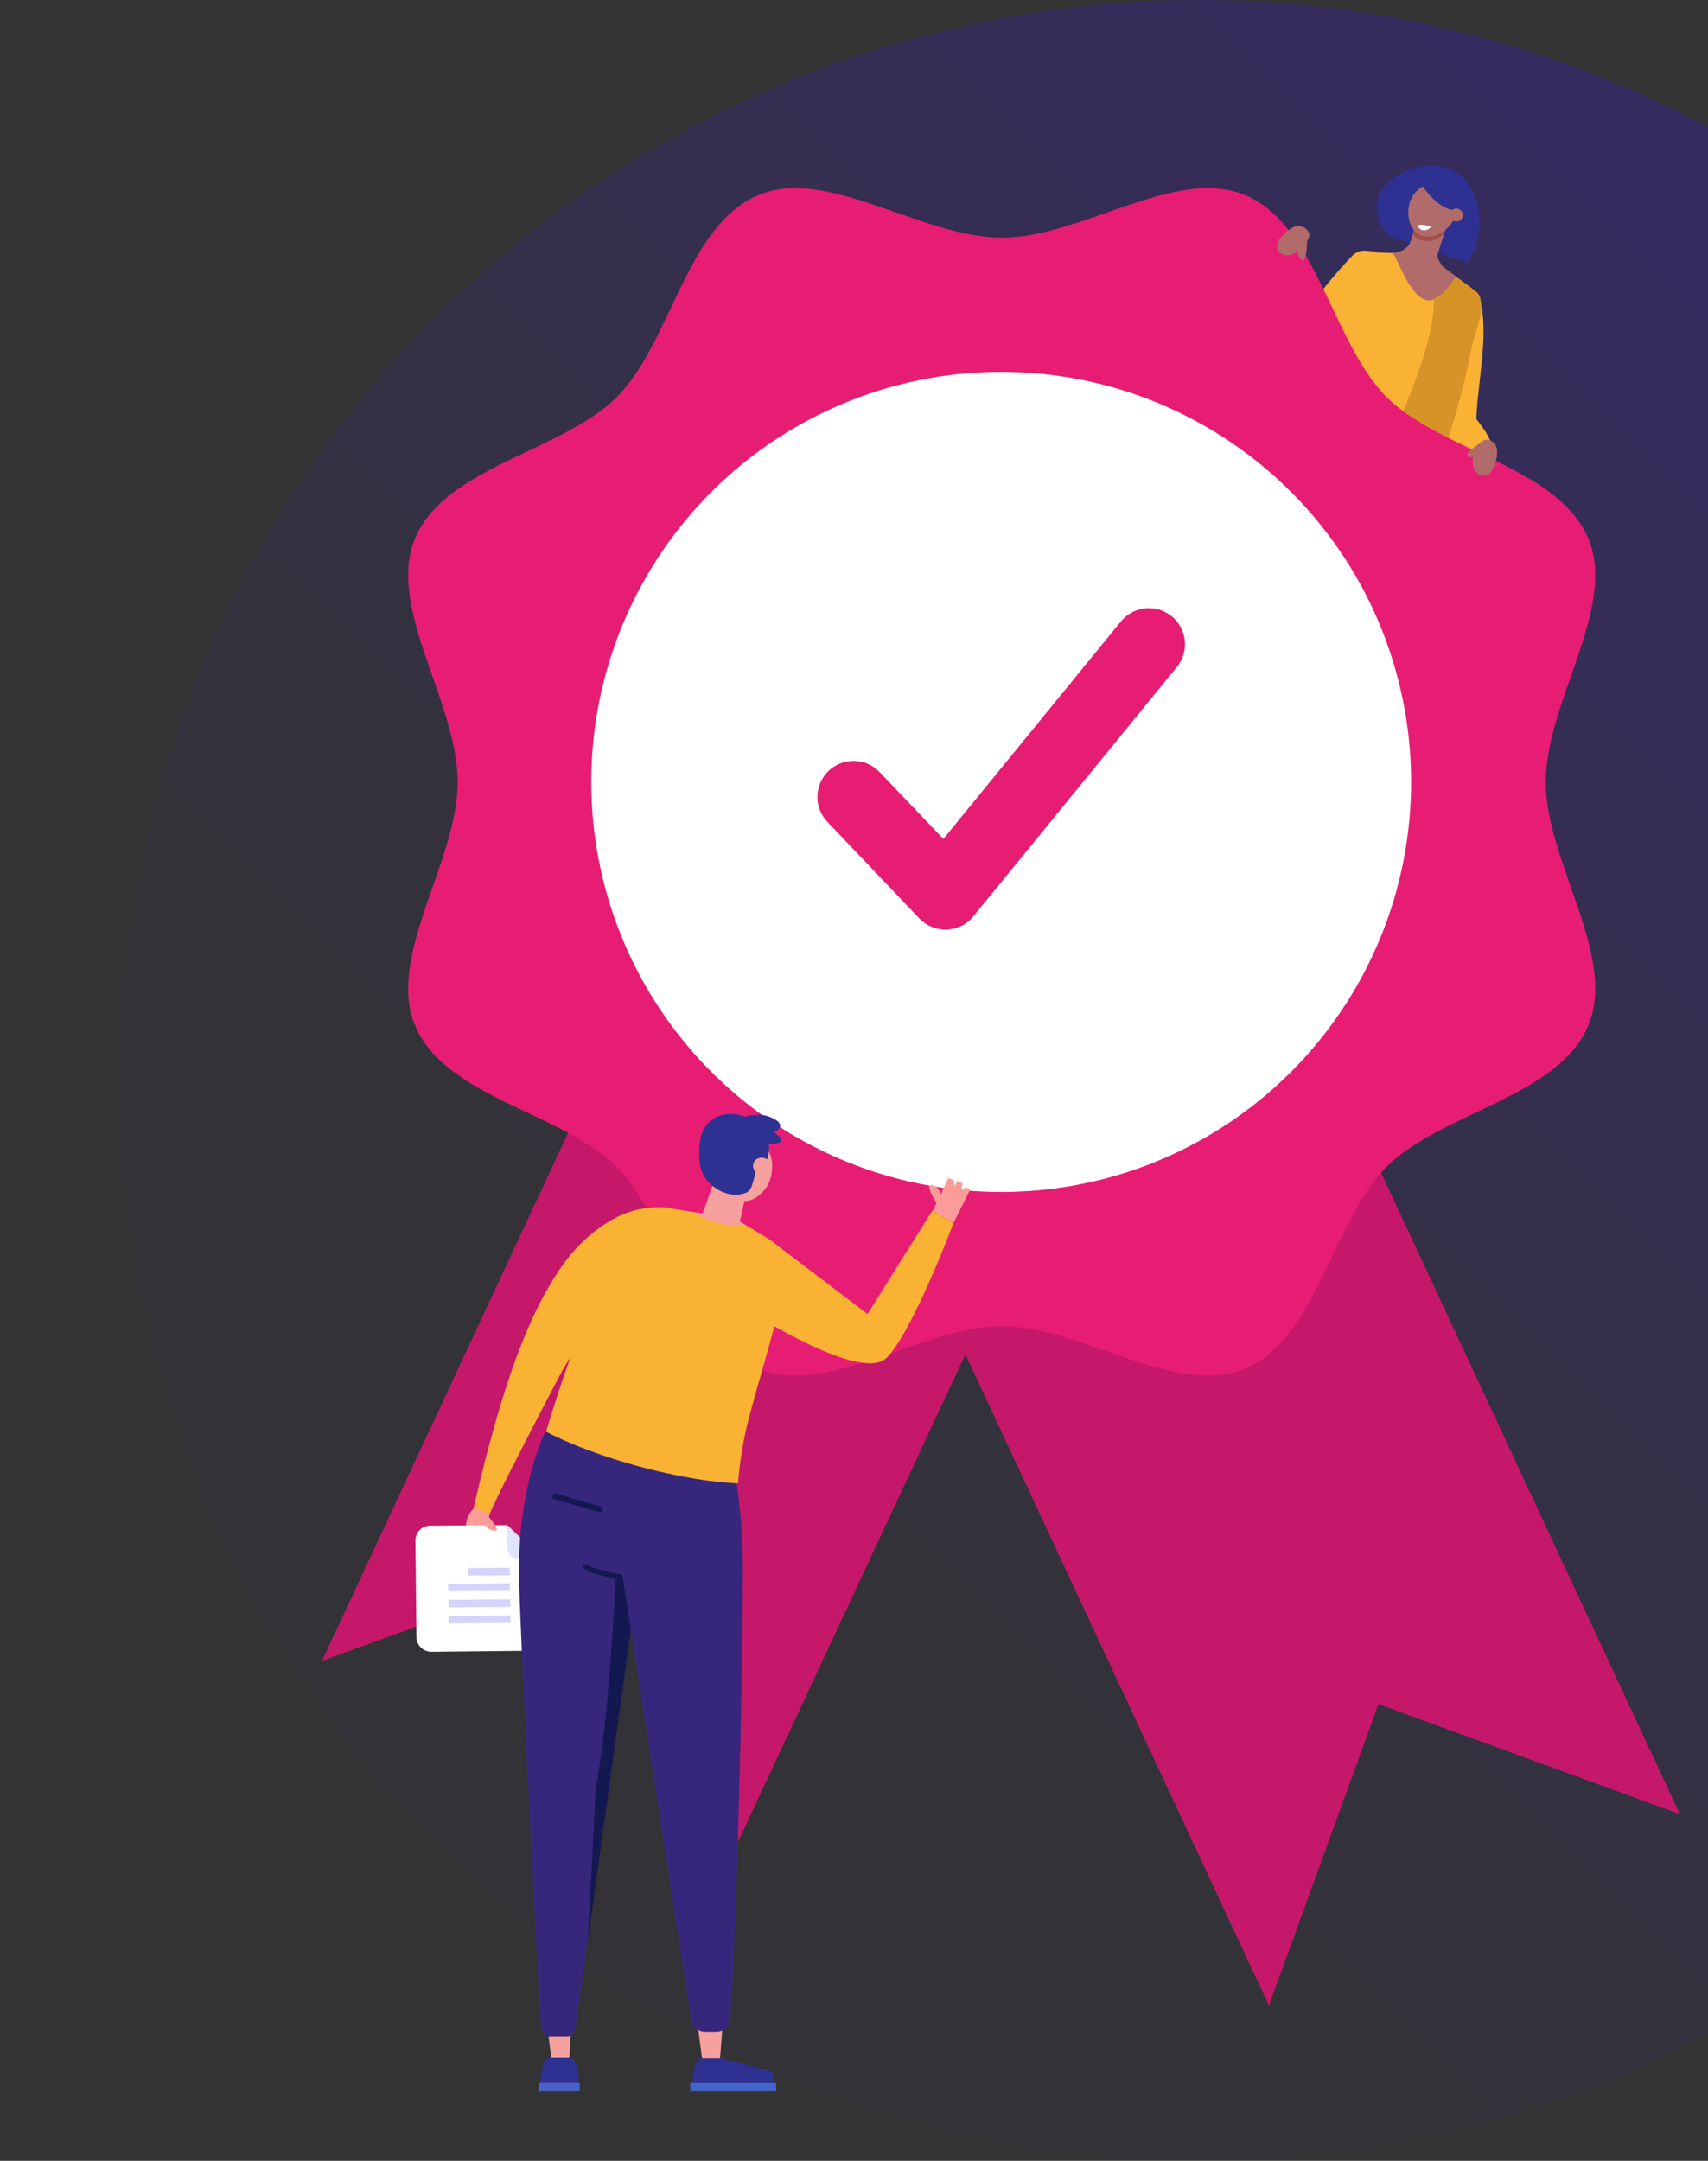 <?xml version="1.0" encoding="utf-8"?>
<!-- Generator: Adobe Illustrator 27.2.0, SVG Export Plug-In . SVG Version: 6.00 Build 0)  -->
<svg version="1.1" id="Tv" xmlns="http://www.w3.org/2000/svg" xmlns:xlink="http://www.w3.org/1999/xlink" x="0px" y="0px"
	 viewBox="0 0 340 430" style="enable-background:new 0 0 340 430;" xml:space="preserve">
<rect x="0" y="0" width="340" height="430" fill="#333333" stroke="none"/>
<style type="text/css">
	.st0{fill:url(#SVGID_1_);}
	.st1{fill:#2E3192;}
	.st2{fill:#F9B233;}
	.st3{fill:#D69327;}
	.st4{fill:#B26B6B;}
	.st5{fill:#A54C4C;}
	.st6{fill:#FFFFFF;}
	.st7{fill:#C6186B;}
	.st8{fill:#E71D73;}
	.st9{fill:none;stroke:#E71D73;stroke-width:14.36;stroke-linecap:round;stroke-linejoin:round;}
	.st10{fill:#FB9C98;}
	.st11{fill:#E1E4FF;}
	.st12{fill:#D3D5FC;}
	.st13{fill:#F6A19E;}
	.st14{fill:#F95F6A;}
	.st15{fill:#4463CD;}
	.st16{fill:#37277C;}
	.st17{fill:#141851;}
	.st18{fill:none;stroke:#141851;stroke-width:1.07;stroke-linecap:round;stroke-miterlimit:10;}
</style>
<linearGradient id="SVGID_1_" gradientUnits="userSpaceOnUse" x1="86.722" y1="62.972" x2="390.778" y2="367.028" gradientTransform="matrix(1 0 0 -1 0 430)">
	<stop  offset="0.22" style="stop-color:#37277C;stop-opacity:5.000000e-02"/>
	<stop  offset="1" style="stop-color:#37277C;stop-opacity:0.66"/>
</linearGradient>
<circle class="st0" cx="238.8" cy="215" r="215"/>
<path class="st1" d="M276.3,46.9c-0.8-1.1-2.8-4-2.1-7c1.2-5.4,10-8.7,15.2-5.9c5,2.7,7.2,11.1,2.7,18.3
	C286.8,50.5,281.5,48.7,276.3,46.9z"/>
<g>
	<path class="st2" d="M274.1,50.1l-2.2-0.2c-1-0.1-2,0.3-2.7,1c-2.6,2.7-9,9.7-13.6,18.7c0,0-5.2,6.4-7.6,11c-0.6,1.2-0.2,2.8,1,3.5
		l0.2,0.1l2.7-2l10.4-9.1L274.1,50.1L274.1,50.1z"/>
	<path class="st2" d="M290.7,59.5c0,0-4.5,16.3-5.5,24.9c0,0-12.7,0.1,8.3,7.7c1.6,0.6,3.5-0.3,4-2l0,0c-5.8-4.1,3.5,2.5-3.6-6.7
		c0.1-6.5,2.6-16.8,0.7-23.9L290.7,59.5L290.7,59.5z"/>
	<path class="st2" d="M285.1,95.6c3-7.2,5.8-15.9,7.7-25.8c0.5-2.8,1-5.5,1.3-8.2c0.2-1.9-0.6-3.8-2.1-4.9c-2.8-2-5.6-4.1-8.3-6.1
		l-10.9-0.4c-3,5-6.1,10.8-9,17.3c-2.8,6.3-5.2,12.1-6.9,17.5c3.1,2,7.2,4.4,12,6.3C274.9,93.7,280.6,94.9,285.1,95.6L285.1,95.6z"
		/>
	<path class="st3" d="M285.1,95.6c3-7.2,5.8-15.9,7.7-25.8c0.7-3.6,2.6-7,1.9-10.3l0,0c-0.1-0.7-0.5-1.2-1-1.6c-2-1.5-4.1-3-6.1-4.5
		c-1.9,0.7-3,2.1-2.4,4.7c1.6,7.6-6.3,25.4-11,35C278.2,94.4,281.9,95.1,285.1,95.6z"/>
	<path class="st4" d="M280.7,48.3l1.8-5.6l5.7,1.5l-2,6.3c-0.2,1.2,0.9,2.5,1.8,3.2l1.8,1.3c-0.8,1.7-3.8,5-5.6,4.8
		c-3.4-0.6-5.6-7.3-6.9-9.5l0,0C278.6,50.3,280.2,49.5,280.7,48.3L280.7,48.3z"/>
	<path class="st5" d="M287.3,46.7l0.8-2.5l-5.7-1.5l-1.2,3.9c0.4,0.5,0.8,0.8,1.4,1.1C284.1,48.4,285.9,47.8,287.3,46.7L287.3,46.7z
		"/>
	<path class="st4" d="M284.3,36.6c-0.2,0.1-2.1,0.7-3.2,2.6c-1.4,2.5-0.9,6.5,1.7,7.6c2.4,1.1,5.7-0.9,6.8-3.5
		c0.9-2.3,0.4-5.5-1.7-6.6C286.5,35.9,284.9,36.5,284.3,36.6L284.3,36.6z"/>
	<path class="st1" d="M282.4,33.7c-0.9,1.1,1.3,4.1,1.5,4.3c1.8,2.5,5.2,4.6,6.6,3.6c1-0.7,0.7-3,0-4.4
		C288.8,33.7,283.4,32.4,282.4,33.7L282.4,33.7z"/>
	<path class="st4" d="M291.1,43.3c0.3-0.7,0-1.4-0.7-1.7c-0.7-0.3-1.4,0-1.7,0.7c-0.3,0.7,0,1.4,0.7,1.7
		C290.1,44.2,290.8,44,291.1,43.3z"/>
	<path class="st6" d="M282.3,44.9c-0.1,0.2,0.2,0.6,0.6,0.8c0.6,0.3,1.5,0.1,2-0.6C283,44.6,282.4,44.7,282.3,44.9z"/>
</g>
<g>
	<polygon class="st7" points="124.1,308.7 145.9,368.7 245.5,155.2 163.6,117.1 64.1,330.5 	"/>
	<polygon class="st7" points="274.4,339.1 334.4,361 234.9,147.5 153.1,185.7 252.6,399.1 	"/>
	<path class="st8" d="M307.7,155.6c0-15.9,14.2-34.6,8.5-48.4c-6-14.3-29.4-17.4-40.2-28.2c-10.8-10.8-13.9-34.3-28.2-40.2
		c-13.9-5.7-32.5,8.5-48.4,8.5s-34.6-14.2-48.4-8.5c-14.4,6-17.4,29.4-28.2,40.2c-10.8,10.8-34.3,13.9-40.2,28.2
		c-5.7,13.8,8.5,32.5,8.5,48.4s-14.2,34.6-8.5,48.4c5.9,14.4,29.4,17.4,40.2,28.2c10.8,10.8,13.9,34.3,28.2,40.2
		c13.9,5.7,32.5-8.5,48.4-8.5s34.6,14.2,48.4,8.5c14.3-6,17.4-29.4,28.2-40.2c10.8-10.8,34.3-13.9,40.2-28.2
		C321.9,190.1,307.7,171.5,307.7,155.6L307.7,155.6z"/>
	<circle class="st6" cx="199.3" cy="155.6" r="81.6"/>
	<polyline class="st9" points="169.9,158.6 188.2,177.8 228.7,128.2 	"/>
</g>
<g>
	<path class="st4" d="M260.5,46.2c-0.6-1.1-1.9-1.5-3-1c-0.6,0.3-1.2,0.7-1.8,1.3c-0.9,0.9-1.5,1.6-1.5,2.5c0,0.6,0.3,1.2,0.9,1.5
		c0.3,0.2,0.9,0.3,1.3,0.3l0,0c0.6,0,2.4-0.5,3.4-2.3C260.3,47.9,260.9,46.9,260.5,46.2L260.5,46.2z"/>
	<path class="st4" d="M260.2,47.9c-0.1,3.2-0.5,3.9-0.8,3.9c-0.5,0.1-1.3-1.1-1-2.3C258.6,48.7,259.3,48,260.2,47.9L260.2,47.9z"/>
</g>
<g>
	<path class="st4" d="M295,87.9c-2.6,1.8-3.1,2.4-2.9,2.8c0.2,0.4,1.7,0.5,2.5-0.3C295.2,89.7,295.4,88.7,295,87.9L295,87.9z"/>
	<path class="st4" d="M295.8,87.5c1.2,0,2.2,0.9,2.2,2.2c0,0.7,0,1.4-0.3,2.2c-0.4,1.2-0.6,2.1-1.5,2.5c-0.5,0.2-1.3,0.3-1.8,0
		c-0.3-0.2-0.7-0.6-0.9-1l0,0c-0.3-0.5-0.7-2.3,0.4-4.1C294.4,88.5,294.9,87.6,295.8,87.5L295.8,87.5z"/>
</g>
<g>
	<path class="st10" d="M95.1,297.9l-0.7,2.2c0,0-0.8,0.6-1.3,1.9c-0.1,0.2-0.8,2.1,0,4c0.4,0.9,1.2,2,1.8,1.9c0.6-0.1,1-1.8,1-1.8
		l0,0l2.3-6.9L95.1,297.9L95.1,297.9z"/>
	<g>
		<path class="st6" d="M105,328.5l-19.1,0.2c-1.7,0-3-1.3-3-3l-0.2-19.1c0-1.7,1.3-3,3-3l15.2-0.1l6.9,6.8l0.1,15.2
			C108,327.1,106.7,328.5,105,328.5L105,328.5z"/>
		<path class="st11" d="M100.9,303.4l0.1,4.6c0,1.2,1,2.3,2.3,2.2l4.6,0L100.9,303.4z"/>
		
			<rect x="93.1" y="312" transform="matrix(1 -8.377482e-03 8.377482e-03 1 -2.616 0.826)" class="st12" width="8.4" height="1.5"/>
		
			<rect x="89.2" y="315.1" transform="matrix(1 -8.377482e-03 8.377482e-03 1 -2.643 0.81)" class="st12" width="12.3" height="1.5"/>
		
			<rect x="89.3" y="318.3" transform="matrix(1 -8.377482e-03 8.377482e-03 1 -2.67 0.81)" class="st12" width="12.3" height="1.5"/>
		
			<rect x="89.3" y="321.5" transform="matrix(1 -8.377482e-03 8.377482e-03 1 -2.696 0.811)" class="st12" width="12.3" height="1.5"/>
	</g>
	<path class="st2" d="M125.2,250.2c-2.3,1.2-5.1,1.5-7.8,0.5c-0.7-0.3-5,1.8-5.6,1.4c-6.3,8.9-11.7,22.7-17.5,47.9l3.1,1.3
		c2-4.2,4.1-8.5,6.3-12.7c2.7-5.3,5.4-10.5,8.1-15.6C116.3,265.4,120.7,257.8,125.2,250.2L125.2,250.2z"/>
	<path class="st10" d="M96.8,301.3c2,2.2,2.2,3,2.1,3.2c-0.3,0.3-1.7,0.1-2.2-0.9C96.2,302.9,96.3,302,96.8,301.3L96.8,301.3z"/>
	<path class="st10" d="M186.4,239.4c-1.5-2.5-1.6-3.3-1.3-3.5c0.3-0.3,1.6,0.2,2,1.3C187.3,238.1,187.1,238.9,186.4,239.4
		L186.4,239.4z"/>
	<polygon class="st10" points="189.8,243.4 193.1,236.8 192.3,236.2 191.3,237 191.6,235.5 190.6,235 190,236.1 189.9,234.9 
		188.8,234.4 185.7,240.9 	"/>
	<path class="st2" d="M189.8,243.4c0,0-8.1,21.6-13.3,26.8c-5.2,5.2-28.2-9.8-28.2-9.8l5.2-13.5l19.2,14.6l12.9-20.6L189.8,243.4z"
		/>
	<polygon class="st13" points="109.8,410 107.1,388.6 114.6,388.6 113.3,410 	"/>
	<path class="st14" d="M107.9,413.3c0.1-1.2,0.6-2.1,0.9-2.6c0,0,2.4,1.4,4.9,0c0.3,0.4,0.9,1.3,1,2.7c0.1,0.9-0.2,1.6-0.3,2h-6.4
		C107.9,414.9,107.8,414.2,107.9,413.3L107.9,413.3z"/>
	<rect x="107.3" y="414.5" class="st15" width="8.1" height="1.6"/>
	<path class="st1" d="M109.2,409.5h4.2l0.4,0.1c0.4,0.3,1.5,1.4,1.4,4.9h-7.6C107.5,410.2,109.2,409.5,109.2,409.5L109.2,409.5z"/>
	<path class="st16" d="M109.4,405.2l3.5,0c0.8,0,1.5-0.6,1.6-1.4l12.8-92.4l-0.6-25.4l-18.1-1.2c0,0-5.5,10.6-5.3,28.7
		c0.1,7.8,3.2,71.2,4.4,90.1C107.9,404.6,108.6,405.3,109.4,405.2L109.4,405.2z"/>
	<path class="st17" d="M119.2,300.9l-8.9-2.6c-0.3-0.1-0.5-0.4-0.4-0.7l0,0c0.1-0.3,0.4-0.5,0.7-0.4l8.9,2.6
		c0.3,0.1,0.5,0.4,0.4,0.7l0,0C119.8,300.8,119.5,300.9,119.2,300.9z"/>
	<path class="st17" d="M126.8,315.6l-0.1-2.3l-4.1,0.1c0,0-1.4,29.6-4,42.3l-1.6,30.7L126.8,315.6L126.8,315.6z"/>
	<polygon class="st13" points="143.3,410 145,388.6 137,388.6 139.8,410 	"/>
	<rect x="137.4" y="414.5" class="st15" width="17.1" height="1.6"/>
	<path class="st1" d="M139.5,409.5c0,0-1.7,0.7-1.6,5H154v-1c0-0.8-0.5-1.5-1.3-1.6l-9.1-2.3H139.5z"/>
	<path class="st16" d="M123.6,311.4l14,90.6c0.2,1.4,1.4,2.4,2.8,2.4h2.2c1.5,0,2.7-1.2,2.8-2.7c1.6-24.2,2.8-85.6,2.4-94.2
		c-0.4-11.6-3.1-23.4-3.1-23.4c-4.1,0.4-19.5,0.4-23.9,0c-0.4,4.6,1.1,13.3,1.2,18.8C122.1,307.8,123.2,307.3,123.6,311.4
		L123.6,311.4z"/>
	<path class="st2" d="M111.1,253.1c2.9,1.6,5.8,3.3,8.7,4.9c4.3-4.2,8.5-8.4,12.8-12.6c0.4-1.6,0.9-3.3,1.3-5
		c-1.7-0.2-4.5-0.4-7.7,0.5c-2.9,0.8-4.9,2.1-6.4,3.1C117.6,245.5,114.2,248.3,111.1,253.1L111.1,253.1z"/>
	<path class="st2" d="M108.7,284.9c1.8-6,3.9-12.3,6.3-18.8c2.7-7.3,7.1-14.1,10-20.5c1.6-3.6,5.4-5.6,9.3-5
		c3.8,0.6,7.7,1.3,11.2,1.4l7.1,4.3c1.2,0.7,2.2,1.8,2.8,3c0.7,1.4,0.9,2.8,0.8,4c-0.2,6.2-5.6,22.4-7.6,30.8
		c-0.6,2.6-1.3,6.4-1.7,11.1c-3.7-0.2-7.8-0.7-12.1-1.6C124.7,291.6,114.8,288.1,108.7,284.9L108.7,284.9z"/>
	<path class="st18" d="M123.4,313.8c-1.2-0.1-3.5-0.8-5.3-1.3c-0.6-0.1-1.1-0.4-1.5-0.7"/>
	<path class="st13" d="M145.9,243.6l-4.7-1.4c-0.7-0.2-1.4-0.3-1.3-0.8l2.3-6.5l6.5,1.7l-1.3,6C147.2,243.3,146.5,243.7,145.9,243.6
		L145.9,243.6z"/>
	<path class="st13" d="M142.6,243.3c2.1,0.6,4.1,0.7,5.7,0.4l-2.9-1.7c-2.3,0-4.8-0.4-7.4-0.8C139.3,242.1,140.8,242.8,142.6,243.3
		L142.6,243.3z"/>
	<g>
		<path class="st13" d="M151.5,227.1c0.2,0.2,2,1.8,2.2,4.3c0,0.2,0.4,3.8-2.2,6.1c-0.5,0.5-1.7,1.5-3.2,1.5c-2.9,0-5.8-3.6-5.7-7.1
			c0.1-3,2.3-6.2,5-6.4C149.4,225.3,151,226.7,151.5,227.1L151.5,227.1z"/>
		<path class="st1" d="M146.4,223.7c0.1-1.2,3.6-2.4,6.4-1.6c0.2,0.1,2.5,0.8,2.5,1.9c0,1.1-2.5,2.3-4.8,2.2
			C148.5,226,146.3,224.7,146.4,223.7L146.4,223.7z"/>
		<path class="st1" d="M150.4,225.5c0.2-0.7,2.4-0.9,3.9,0c0.1,0.1,1.3,0.8,1.2,1.4c-0.1,0.6-1.8,1-3,0.6
			C151.3,227.1,150.2,226.1,150.4,225.5L150.4,225.5z"/>
		<path class="st1" d="M150.7,232.4l1.4,0.4c0.2-0.6,0.4-1.1,0.5-1.6c0.4-1.4,0.8-2.9,0.2-4.6c-0.9-2.7-3.6-4.4-6-4.8
			c-0.7-0.1-3.1-0.5-5.2,1.1c-2.3,1.8-2.4,4.8-2.4,6.3c0,1.4-0.1,4,1.9,6.1c1.7,1.8,4.6,3.1,7.3,2.1c0,0,0,0,0,0
			c0.6-0.2,1.1-0.8,1.3-1.5L150.7,232.4L150.7,232.4z"/>
		<path class="st13" d="M149.9,232c0-0.9,0.8-1.7,1.8-1.6c1,0,1.8,0.8,1.8,1.8s-0.8,1.7-1.8,1.6C150.7,233.7,149.9,232.9,149.9,232z
			"/>
	</g>
</g>
</svg>
